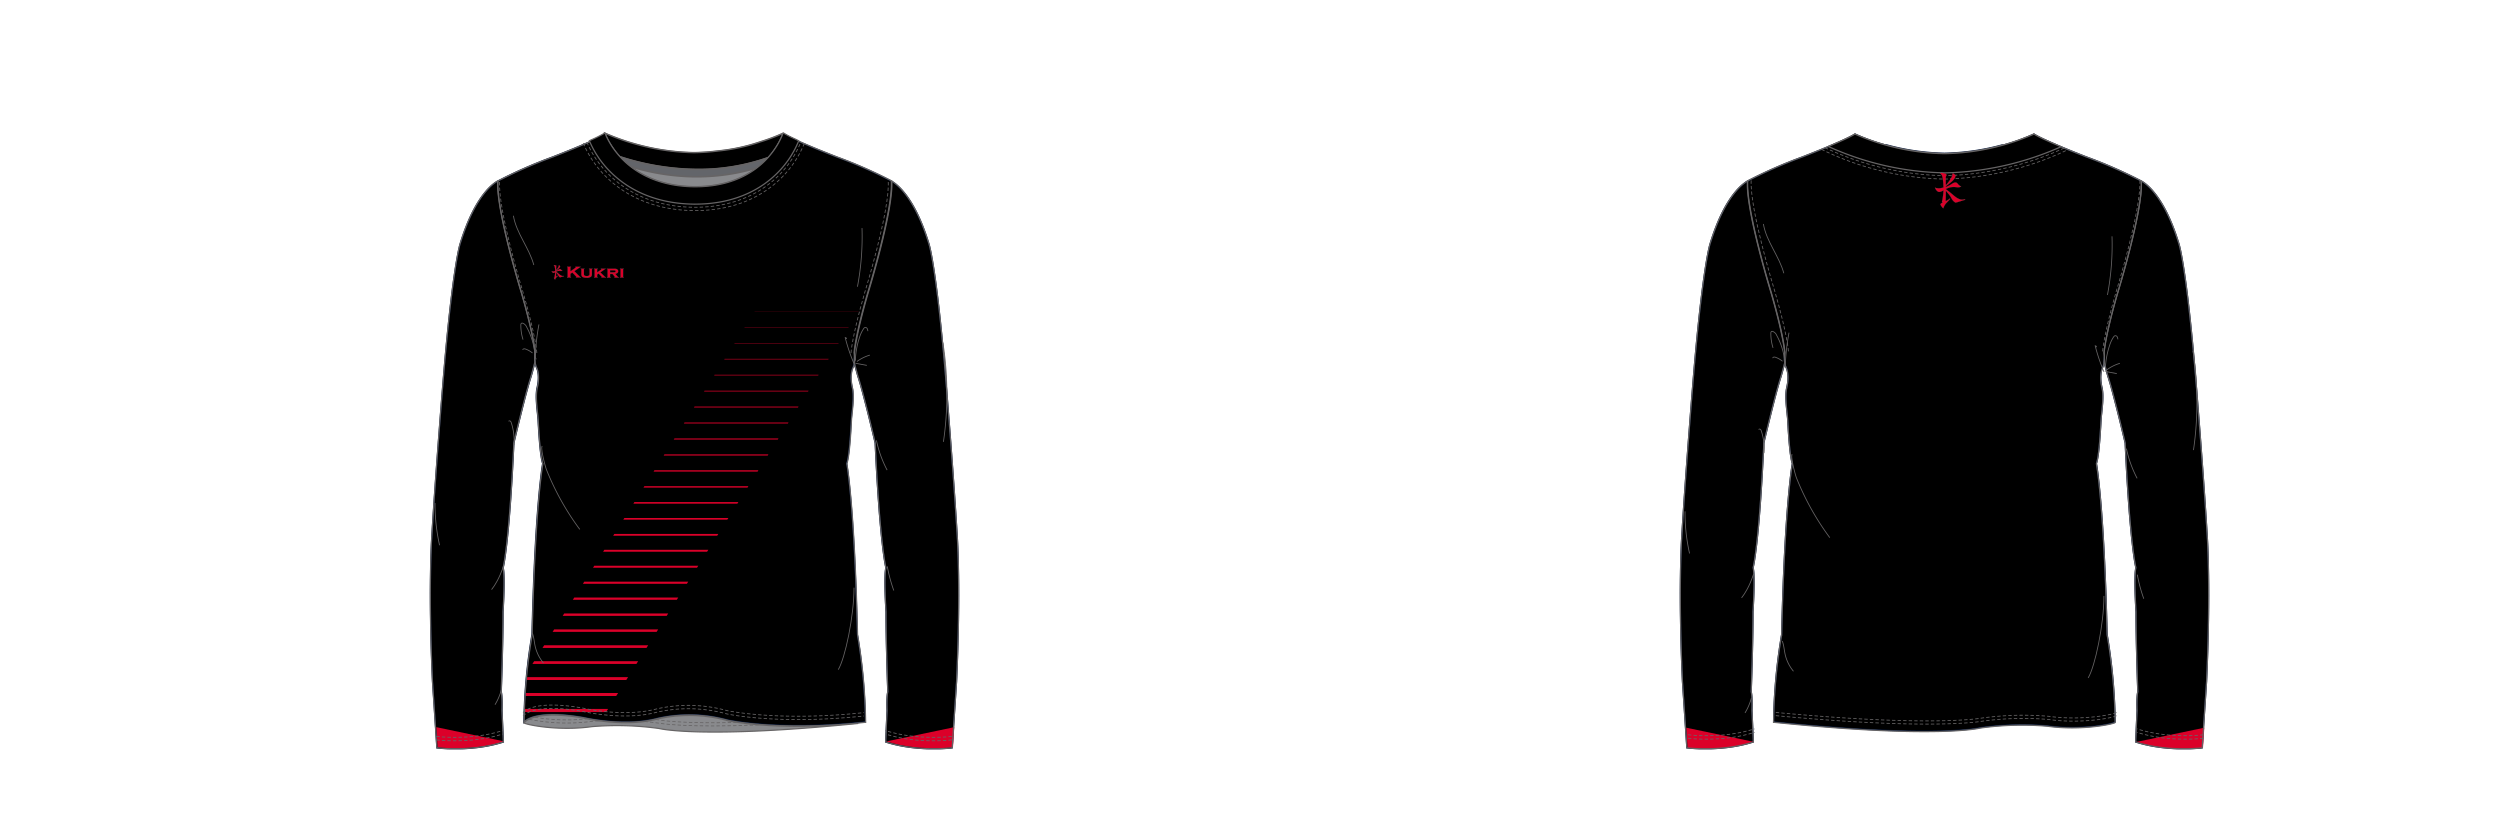 <?xml version="1.0" encoding="UTF-8"?><svg xmlns="http://www.w3.org/2000/svg" xmlns:xlink="http://www.w3.org/1999/xlink" contentScriptType="text/ecmascript" zoomAndPan="magnify" contentStyleType="text/css" style="position: relative; overflow: visible;" version="1.1" width="1600" preserveAspectRatio="xMinYMin meet" viewBox="0 0 1600 530" height="530" x="0" y="0"><svg contentScriptType="text/ecmascript" zoomAndPan="magnify" xmlns:xlink="http://www.w3.org/1999/xlink" contentStyleType="text/css" id="639692_FRONT" style="overflow: visible;" contentstyletype="text/css" version="1.1" width="880" preserveAspectRatio="xMinYMin meet" viewBox="-160 0 660 503" height="530" class="" xmlns="http://www.w3.org/2000/svg" x="0" y="0" contentscripttype="text/ecmascript">
    <svg contentScriptType="text/ecmascript" zoomAndPan="magnify" xmlns:xlink="http://www.w3.org/1999/xlink" contentStyleType="text/css" id="53466_2_BODY_FRONT" style="position: absolute; left: 496.9px; top: 253px;" contentstyletype="text/css" version="1.1" width="321.71" preserveAspectRatio="xMidYMid meet" viewBox="0 0 321.71 374.16" height="374.16" class="" xmlns="http://www.w3.org/2000/svg" x="101" y="81" contentscripttype="text/ecmascript">
        <defs/>
        <g id="Layer_1" data-name="Layer 1">
            <path transform="translate(-708.35 -1398.59)" fill="#000000" data-p="1" id="53466_2_BODY_FRONT_L0_S1" d="M904.41,1405.57h0a143,143,0,0,1-35.08,5.08h-.19a142.71,142.71,0,0,1-35-5.07l0,.28a119.39,119.39,0,0,1-19.25-6.83c-6.12,4-32.1,14-32.1,14a279.41,279.41,0,0,0-33.08,14.53c-1.45.91-13.31,7-22.82,38,0,0-4.38,12.46-10,78.88,0,0-4.89,59-7.3,99.86,0,0-2.1,31.41.48,87.41l2.65,40.17s21,2.68,40.4-3.58c0,0-.51-11.94-.82-19,0,0,.32-8.28-.47-11.5,0,0,1.09-29.23,1.09-48.65,0,0,1.4-21.39.07-26.67,0,0,3.69-14.06,6.51-75.78,0,0,7-29.92,10.5-40.5,0,0,1.54-5.4,2.3-8.72h0a.68.68,0,0,0,0,.14,21.21,21.21,0,0,1-.17-2.8.76.76,0,0,1,0-.15v0a14.45,14.45,0,0,0,1.07,6.12s2.24,4.13.36,12.22c-1.34,5.77.37,15.41.6,19.93.59,11.39,1.48,22.48,2.8,26.13,0,0-4.63,24.38-6.5,103.85a342.84,342.84,0,0,0-4.9,53.21h0s5.41-8.19,36.27-2.81c0,0,24.78,5.86,45,.47a87.81,87.81,0,0,1,42.37,1s29,6.53,79.35,1.7h0l.83-.08,3.27-.33H973a344.07,344.07,0,0,0-4.9-53.2c-1.88-79.47-6.5-103.85-6.5-103.85,1.32-3.65,2.21-14.74,2.8-26.13.23-4.52,1.93-14.16.6-19.93-1.88-8.09.36-12.22.36-12.22.88-1.77.93-4.19.92-6.1v.15a21.14,21.14,0,0,1-.16,2.8.68.68,0,0,1,0-.14h0c.76,3.32,2.3,8.72,2.3,8.72,3.52,10.58,10.49,40.5,10.49,40.5,2.82,61.72,6.51,75.78,6.51,75.78-1.32,5.28.07,26.67.07,26.67,0,19.42,1.09,48.65,1.09,48.65-.79,3.22-.46,11.5-.46,11.5-.31,7-.82,19-.82,19,19.42,6.26,40.4,3.58,40.4,3.58l2.65-40.17c2.57-56,.48-87.41.48-87.41-2.41-40.82-7.31-99.86-7.31-99.86-5.64-66.42-10-78.88-10-78.88-9.51-31-21.37-37.07-22.83-38A278.68,278.68,0,0,0,955.66,1413s-26-10-32.11-14a119,119,0,0,1-19.24,6.83" stroke="#05173c" stroke-width="0.75" stroke-miterlimit="10"/>
        </g>
    </svg>
    <svg contentScriptType="text/ecmascript" zoomAndPan="magnify" xmlns:xlink="http://www.w3.org/1999/xlink" contentStyleType="text/css" id="57265_1_PANEL_FRONT" style="position: relative;" aria-disabled="true" contentstyletype="text/css" version="1.1" width="314.65" preserveAspectRatio="xMidYMid meet" viewBox="0 0 314.65 265.48" height="265.48" class="" xmlns="http://www.w3.org/2000/svg" x="105.00" y="189.00" contentscripttype="text/ecmascript">
        <defs/>
        <g id="Layer_1" data-name="Layer 1">
            <path data-p="2" fill="#db0029" d="M-125.95,843.81s21,2.68,40.4-3.59l-41.21-8.65Z" id="57265_1_PANEL_FRONT_L0_S2" transform="translate(126.76 -578.9)"/>
            <path data-p="2" fill="#db0029" d="M187.08,843.81l.81-12.24-41.21,8.65C166.08,846.49,187.08,843.81,187.08,843.81Z" id="57265_1_PANEL_FRONT_L1_S2" transform="translate(126.76 -578.9)"/>
            <polygon data-p="2" fill="#db0029" id="57265_1_PANEL_FRONT_L2_S2" points="193.32 0.07 256.49 0.07 256.53 0 193.37 0 193.32 0.07"/>
            <polygon data-p="2" fill="#db0029" id="57265_1_PANEL_FRONT_L3_S2" points="187.19 9.81 250.35 9.81 250.44 9.66 187.28 9.66 187.19 9.81"/>
            <polygon data-p="2" fill="#db0029" id="57265_1_PANEL_FRONT_L4_S2" points="181.05 19.55 244.22 19.55 244.36 19.33 181.19 19.33 181.05 19.55"/>
            <polygon data-p="2" fill="#db0029" id="57265_1_PANEL_FRONT_L5_S2" points="174.92 29.28 238.09 29.28 238.27 28.99 175.1 28.99 174.92 29.28"/>
            <polygon data-p="2" fill="#db0029" id="57265_1_PANEL_FRONT_L6_S2" points="168.79 39.02 231.95 39.02 232.18 38.66 169.01 38.66 168.79 39.02"/>
            <polygon data-p="2" fill="#db0029" id="57265_1_PANEL_FRONT_L7_S2" points="162.65 48.76 225.82 48.76 226.09 48.32 162.93 48.32 162.65 48.76"/>
            <polygon data-p="2" fill="#db0029" id="57265_1_PANEL_FRONT_L8_S2" points="156.52 58.49 219.69 58.49 220 57.98 156.84 57.98 156.52 58.49"/>
            <polygon data-p="2" fill="#db0029" id="57265_1_PANEL_FRONT_L9_S2" points="150.39 68.23 213.55 68.23 213.92 67.65 150.75 67.65 150.39 68.23"/>
            <polygon data-p="2" fill="#db0029" id="57265_1_PANEL_FRONT_L10_S2" points="144.25 77.97 207.42 77.97 207.83 77.31 144.66 77.31 144.25 77.97"/>
            <polygon data-p="2" fill="#db0029" id="57265_1_PANEL_FRONT_L11_S2" points="138.12 87.7 201.28 87.7 201.74 86.98 138.58 86.98 138.12 87.7"/>
            <polygon data-p="2" fill="#db0029" id="57265_1_PANEL_FRONT_L12_S2" points="131.99 97.44 195.15 97.44 195.65 96.64 132.49 96.64 131.99 97.44"/>
            <polygon data-p="2" fill="#db0029" id="57265_1_PANEL_FRONT_L13_S2" points="125.85 107.18 189.02 107.18 189.57 106.31 126.4 106.31 125.85 107.18"/>
            <polygon data-p="2" fill="#db0029" id="57265_1_PANEL_FRONT_L14_S2" points="119.72 116.91 182.88 116.91 183.48 115.97 120.31 115.97 119.72 116.91"/>
            <polygon data-p="2" fill="#db0029" id="57265_1_PANEL_FRONT_L15_S2" points="113.58 126.65 176.75 126.65 177.39 125.64 114.22 125.64 113.58 126.65"/>
            <polygon data-p="2" fill="#db0029" id="57265_1_PANEL_FRONT_L16_S2" points="107.45 136.39 170.62 136.39 171.3 135.3 108.14 135.3 107.45 136.39"/>
            <polygon data-p="2" fill="#db0029" id="57265_1_PANEL_FRONT_L17_S2" points="101.32 146.12 164.48 146.12 165.22 144.96 102.05 144.96 101.32 146.12"/>
            <polygon data-p="2" fill="#db0029" id="57265_1_PANEL_FRONT_L18_S2" points="95.18 155.86 158.35 155.86 159.13 154.63 95.96 154.63 95.18 155.86"/>
            <polygon data-p="2" fill="#db0029" id="57265_1_PANEL_FRONT_L19_S2" points="89.05 165.6 152.22 165.6 153.04 164.29 89.87 164.29 89.05 165.6"/>
            <polygon data-p="2" fill="#db0029" id="57265_1_PANEL_FRONT_L20_S2" points="82.92 175.33 146.08 175.33 146.95 173.96 83.79 173.96 82.92 175.33"/>
            <polygon data-p="2" fill="#db0029" id="57265_1_PANEL_FRONT_L21_S2" points="76.78 185.07 139.95 185.07 140.86 183.62 77.7 183.62 76.78 185.07"/>
            <polygon data-p="2" fill="#db0029" id="57265_1_PANEL_FRONT_L22_S2" points="70.65 194.81 133.82 194.81 134.78 193.28 71.61 193.28 70.65 194.81"/>
            <polygon data-p="2" fill="#db0029" id="57265_1_PANEL_FRONT_L23_S2" points="64.52 204.54 127.68 204.54 128.69 202.95 65.52 202.95 64.52 204.54"/>
            <polygon data-p="2" fill="#db0029" id="57265_1_PANEL_FRONT_L24_S2" points="58.38 214.28 121.55 214.28 122.6 212.61 59.44 212.61 58.38 214.28"/>
            <path data-p="2" fill="#db0029" d="M-10.25,801.17H-71.57l-.18,1.75h60.4Z" id="57265_1_PANEL_FRONT_L25_S2" transform="translate(126.76 -578.9)"/>
            <path data-p="2" fill="#db0029" d="M-16.34,810.84h-56.1c0,.6-.09,1.2-.13,1.81h55.09Z" id="57265_1_PANEL_FRONT_L26_S2" transform="translate(126.76 -578.9)"/>
            <path data-p="2" fill="#db0029" d="M-22.42,820.5H-73c0,.63-.06,1.26-.08,1.89h49.5Z" id="57265_1_PANEL_FRONT_L27_S2" transform="translate(126.76 -578.9)"/>
        </g>
    </svg>
    <svg contentScriptType="text/ecmascript" zoomAndPan="magnify" xmlns:xlink="http://www.w3.org/1999/xlink" contentStyleType="text/css" id="54150_1_PANEL_FRONT" style="position: relative;" aria-disabled="true" contentstyletype="text/css" version="1.0" width="321.7" preserveAspectRatio="xMidYMid meet" viewBox="0 0 321.7 374.15" height="374.15" class="" xmlns="http://www.w3.org/2000/svg" x="101.00" y="81.00" contentscripttype="text/ecmascript">
        <defs/>
        <g id="Layer_1" data-name="Layer 1">
            <path fill="none" id="54150_1_PANEL_FRONT_L0" stroke-width="0.75" d="M3139.68,1271.46h0a344.29,344.29,0,0,1,4.9-53.21c1.88-79.47,6.5-103.85,6.5-103.85-1.32-3.66-2.21-14.75-2.8-26.14-.23-4.51-1.93-14.15-.6-19.92,1.88-8.09-.35-12.22-.35-12.22-1.68-3.34-.91-9.11-.91-9.11s-.48-9.57-8.25-36.4c0,0-15.53-50.36-14.36-68a284.36,284.36,0,0,1,33.1-14.51s26-10,32.13-14h0A140.79,140.79,0,0,0,3243.33,926h.2a140.79,140.79,0,0,0,54.29-11.91h0c6.12,4,32.13,14,32.13,14A283.61,283.61,0,0,1,3363,942.6c1.18,17.65-14.35,68-14.35,68-7.77,26.83-8.25,36.4-8.25,36.4s.76,5.77-.91,9.11c0,0-2.23,4.13-.35,12.22,1.33,5.77-.37,15.41-.61,19.92-.58,11.39-1.47,22.48-2.79,26.14,0,0,4.62,24.38,6.5,103.85a344.29,344.29,0,0,1,4.9,53.21h-.46c-52.92,5.59-83.45-1.29-83.45-1.29a87.9,87.9,0,0,0-42.37-1.06c-20.17,5.4-45-.46-45-.46-31-5.4-36.27,2.81-36.27,2.81Z" transform="translate(-3082.35 -913.69)" stroke="#666465"/>
            <path fill="none" id="54150_1_PANEL_FRONT_L1" stroke-width="0.75" d="M3340.13,1046.89s.48-9.55,8.24-36.36c0,0,15.5-50.26,14.35-67.93,1,.47,13.31,6.95,22.82,38,0,0,4.38,12.47,10,78.89,0,0,4.9,59,7.3,99.85,0,0,2.1,31.42-.47,87.41l-2.66,40.18s-21,2.68-40.4-3.59c0,0,.51-11.93.83-19,0,0-.33-8.28.46-11.51,0,0-1.09-29.22-1.09-48.65,0,0-1.39-21.38-.07-26.67,0,0-3.69-14.06-6.51-75.78,0,0-7-29.92-10.5-40.49,0,0-1.53-5.41-2.29-8.72A25.8,25.8,0,0,0,3340.13,1046.89Z" transform="translate(-3082.35 -913.69)" stroke="#666465"/>
            <path fill="none" id="54150_1_PANEL_FRONT_L2" stroke-width="0.75" d="M3146.26,1046.89s-.48-9.55-8.24-36.36c0,0-15.5-50.26-14.35-67.93-1,.47-13.31,6.95-22.82,38,0,0-4.38,12.47-10,78.89,0,0-4.9,59-7.3,99.85,0,0-2.1,31.42.47,87.41l2.66,40.18s21,2.68,40.4-3.59c0,0-.51-11.93-.83-19,0,0,.33-8.28-.46-11.51,0,0,1.09-29.22,1.09-48.65,0,0,1.4-21.38.07-26.67,0,0,3.69-14.06,6.51-75.78,0,0,7-29.92,10.5-40.49,0,0,1.53-5.41,2.29-8.72A25.8,25.8,0,0,1,3146.26,1046.89Z" transform="translate(-3082.35 -913.69)" stroke="#666465"/>
        </g>
    </svg>
    <svg contentScriptType="text/ecmascript" zoomAndPan="magnify" xmlns:xlink="http://www.w3.org/1999/xlink" contentStyleType="text/css" id="53480_1_STITCHING_FRONT" style="position: absolute; left: 105px; top: 110px;" aria-disabled="true" contentstyletype="text/css" version="1.0" width="313.14" preserveAspectRatio="xMidYMid meet" viewBox="0 0 313.14 340.24" height="340.24" class="" xmlns="http://www.w3.org/2000/svg" x="105" y="110" contentscripttype="text/ecmascript">
        <defs/>
        <g id="Layer_1" data-name="Layer 1">
            <path transform="translate(-2306.62 -942.58)" fill="none" stroke-dasharray="2.06 1.31" id="53480_1_STITCHING_FRONT_L0" d="M2359.36,1267.52h0s5.31-8.21,36.27-2.81c0,0,24.77,5.86,44.95.47a87.81,87.81,0,0,1,42.37,1s30.52,6.88,83.45,1.29h0" stroke="#666465" stroke-width="0.5"/>
            <path transform="translate(-2306.62 -942.58)" fill="none" stroke-dasharray="2.06 1.31" id="53480_1_STITCHING_FRONT_L1" d="M2359.36,1265.48h0s5.31-8.21,36.27-2.81c0,0,24.77,5.86,44.95.47a87.81,87.81,0,0,1,42.37,1s30.52,6.88,83.45,1.29h0" stroke="#666465" stroke-width="0.5"/>
            <path transform="translate(-2306.62 -942.58)" fill="none" stroke-dasharray="2.06 1.31" id="53480_1_STITCHING_FRONT_L2" d="M2367.7,1047s-.48-9.57-8.25-36.4c0,0-15.53-50.36-14.36-68" stroke="#666465" stroke-width="0.5"/>
            <path transform="translate(-2306.62 -942.58)" fill="none" stroke-dasharray="2.06 1.31" id="53480_1_STITCHING_FRONT_L3" d="M2558.51,1047s.48-9.57,8.25-36.4c0,0,15.53-50.36,14.35-68" stroke="#666465" stroke-width="0.5"/>
            <path transform="translate(-2306.62 -942.58)" fill="none" stroke-dasharray="2.06 1.31" id="53480_1_STITCHING_FRONT_L4" d="M2306.66,1282s21,2.67,40.4-3.59" stroke="#666465" stroke-width="0.5"/>
            <path transform="translate(-2306.62 -942.58)" fill="none" stroke-dasharray="2.06 1.31" id="53480_1_STITCHING_FRONT_L5" d="M2306.66,1279.89s21,2.68,40.4-3.59" stroke="#666465" stroke-width="0.5"/>
            <path transform="translate(-2306.62 -942.58)" fill="none" stroke-dasharray="2.06 1.31" id="53480_1_STITCHING_FRONT_L6" d="M2619.73,1282s-21,2.67-40.4-3.59" stroke="#666465" stroke-width="0.5"/>
            <path transform="translate(-2306.62 -942.58)" fill="none" stroke-dasharray="2.06 1.31" id="53480_1_STITCHING_FRONT_L7" d="M2619.73,1279.89s-21,2.68-40.4-3.59" stroke="#666465" stroke-width="0.5"/>
        </g>
    </svg>
    <svg contentScriptType="text/ecmascript" zoomAndPan="magnify" xmlns:xlink="http://www.w3.org/1999/xlink" contentStyleType="text/css" id="53486_2_SHAPINGDETAIL_FRONT" style="position: absolute; left: 104px; top: 131px;" aria-disabled="true" contentstyletype="text/css" version="1.0" width="311.42" preserveAspectRatio="xMidYMid meet" viewBox="0 0 311.42 297.19" height="297.19" class="" xmlns="http://www.w3.org/2000/svg" x="104" y="131" contentscripttype="text/ecmascript">
        <defs/>
        <g id="Layer_1" data-name="Layer 1">
            <path fill="none" id="53486_2_SHAPINGDETAIL_FRONT_L0" stroke-width="0.5" d="M1616.16,1647.74c-2.57,7.55-5.07,11.61-7.31,14.47" transform="translate(-1574.27 -1435.09)" stroke="#666465"/>
            <path fill="none" id="53486_2_SHAPINGDETAIL_FRONT_L1" stroke-width="0.5" d="M1622.48,1574.35a35.11,35.11,0,0,0-1.67-13.5,2,2,0,0,0-.61-1,.72.72,0,0,0-1,.15" transform="translate(-1574.27 -1435.09)" stroke="#666465"/>
            <path fill="none" id="53486_2_SHAPINGDETAIL_FRONT_L2" stroke-width="0.5" d="M1614.77,1723.12a33.66,33.66,0,0,1-3.84,9" transform="translate(-1574.27 -1435.09)" stroke="#666465"/>
            <path fill="none" id="53486_2_SHAPINGDETAIL_FRONT_L3" stroke-width="0.5" d="M1574.52,1609.66a112.5,112.5,0,0,0,2.75,25.61" transform="translate(-1574.27 -1435.09)" stroke="#666465"/>
            <path fill="none" id="53486_2_SHAPINGDETAIL_FRONT_L4" stroke-width="0.5" d="M1842.62,1571.58a69,69,0,0,0,6.49,18.05" transform="translate(-1574.27 -1435.09)" stroke="#666465"/>
            <path fill="none" id="53486_2_SHAPINGDETAIL_FRONT_L5" stroke-width="0.5" d="M1849.22,1648.12a90.52,90.52,0,0,0,3.94,14.65" transform="translate(-1574.27 -1435.09)" stroke="#666465"/>
            <path fill="none" id="53486_2_SHAPINGDETAIL_FRONT_L6" stroke-width="0.5" d="M1883,1512.18a202.73,202.73,0,0,1,.31,60.29" transform="translate(-1574.27 -1435.09)" stroke="#666465"/>
            <path fill="none" id="53486_2_SHAPINGDETAIL_FRONT_L7" stroke-width="0.5" d="M1829,1661.05c0,17.22-5.37,42.86-9.58,49.79" transform="translate(-1574.27 -1435.09)" stroke="#666465"/>
            <path fill="none" id="53486_2_SHAPINGDETAIL_FRONT_L8" stroke-width="0.5" d="M1633.57,1688.46c1,2.54,1.14,5.33,1.72,8a24.51,24.51,0,0,0,5.09,10.36" transform="translate(-1574.27 -1435.09)" stroke="#666465"/>
            <path fill="none" id="53486_2_SHAPINGDETAIL_FRONT_L9" stroke-width="0.5" d="M1831.08,1478.25a162.37,162.37,0,0,0,2.77-35.62" transform="translate(-1574.27 -1435.09)" stroke="#666465"/>
            <path fill="none" id="53486_2_SHAPINGDETAIL_FRONT_L10" stroke-width="0.5" d="M1829,1525a108.06,108.06,0,0,1-5.35-15.87.74.74,0,0,1,.76.86" transform="translate(-1574.27 -1435.09)" stroke="#666465"/>
            <path fill="none" id="53486_2_SHAPINGDETAIL_FRONT_L11" stroke-width="0.5" d="M1829.82,1523.15a49.58,49.58,0,0,1,2.54-14.17,19.79,19.79,0,0,1,2.45-5.22,1.65,1.65,0,0,1,.85-.74,1.25,1.25,0,0,1,1.34.64,3.59,3.59,0,0,1,.39,1.55" transform="translate(-1574.27 -1435.09)" stroke="#666465"/>
            <path fill="none" id="53486_2_SHAPINGDETAIL_FRONT_L12" stroke-width="0.5" d="M1830.74,1523.69a25.43,25.43,0,0,1,7.89-3.91" transform="translate(-1574.27 -1435.09)" stroke="#666465"/>
            <path fill="none" id="53486_2_SHAPINGDETAIL_FRONT_L13" stroke-width="0.5" d="M1829.86,1524.72l6.91,1.29" transform="translate(-1574.27 -1435.09)" stroke="#666465"/>
            <path fill="none" id="53486_2_SHAPINGDETAIL_FRONT_L14" stroke-width="0.5" d="M1635.28,1521.93a41.73,41.73,0,0,0-5.11-19.17,4.19,4.19,0,0,0-2.48-2.39.93.93,0,0,0-.68.08,1.17,1.17,0,0,0-.38,1,28.77,28.77,0,0,0,1.33,8.93" transform="translate(-1574.27 -1435.09)" stroke="#666465"/>
            <path fill="none" id="53486_2_SHAPINGDETAIL_FRONT_L15" stroke-width="0.5" d="M1636,1522.33a4,4,0,0,1-.55-2.76,131,131,0,0,1,2.18-18.41" transform="translate(-1574.27 -1435.09)" stroke="#666465"/>
            <path fill="none" id="53486_2_SHAPINGDETAIL_FRONT_L16" stroke-width="0.5" d="M1639.61,1575c-1.2,1.23,1.93,12.73,2.57,14.32a161,161,0,0,0,20.25,36.32" transform="translate(-1574.27 -1435.09)" stroke="#666465"/>
            <path fill="none" id="53486_2_SHAPINGDETAIL_FRONT_L17" stroke-width="0.5" d="M1633.71,1518.51a14,14,0,0,0-4.41-2.46c-.61-.21-1.59,0-1.44.57" transform="translate(-1574.27 -1435.09)" stroke="#666465"/>
            <path fill="none" id="53486_2_SHAPINGDETAIL_FRONT_L18" stroke-width="0.5" d="M1622.11,1435.13c1.79,10.69,9.58,19.46,12.4,29.93" transform="translate(-1574.27 -1435.09)" stroke="#666465"/>
        </g>
    </svg>
    <svg contentScriptType="text/ecmascript" zoomAndPan="magnify" xmlns:xlink="http://www.w3.org/1999/xlink" contentStyleType="text/css" id="53495_1_COLLAR_FRONT" contentstyletype="text/css" version="1.1" width="134.85" preserveAspectRatio="xMidYMid meet" viewBox="0 0 134.85 48.17" height="48.17" class="" xmlns="http://www.w3.org/2000/svg" x="194.00" y="80.00" contentscripttype="text/ecmascript">
        <defs/>
        <g id="Layer_1" data-name="Layer 1">
            <path fill="#898a8d" id="53495_1_COLLAR_FRONT_L0" d="M1446.47-489.2c40.5.29,52.29-27.52,54-32.41a114,114,0,0,1-13.43,5.06,113.12,113.12,0,0,1-25.51,5.58,137,137,0,0,1-14.94,1.08h-.19a141.48,141.48,0,0,1-54-11.78C1394.21-517,1406.35-489.71,1446.47-489.2Z" transform="translate(-1378.92 522.65)" stroke="#666465"/>
            <path transform="translate(-1378.92 522.65)" fill="#000000" data-p="1" id="53495_1_COLLAR_FRONT_L1_S1" d="M1487.08-516.55a113.12,113.12,0,0,1-25.51,5.58,137,137,0,0,1-14.94,1.08h-.19a141.48,141.48,0,0,1-54-11.78,46.79,46.79,0,0,0,9.07,14.23h0a155,155,0,0,0,47.39,7.71,126.53,126.53,0,0,0,42.51-7.15h0a46.3,46.3,0,0,0,9.1-14.73A114,114,0,0,1,1487.08-516.55Z" stroke="#666465" stroke-width="0.75"/>
            <path fill="#63656a" id="53495_1_COLLAR_FRONT_L2" d="M1484.6-500.61a56.32,56.32,0,0,0,6.8-6.27,126.53,126.53,0,0,1-42.51,7.15,155,155,0,0,1-47.39-7.71h0a48.35,48.35,0,0,0,6.62,6.1C1425.33-496.21,1452.66-491.14,1484.6-500.61Z" transform="translate(-1378.92 522.65)" stroke="#666465"/>
            <path transform="translate(-1378.92 522.65)" fill="#000000" data-p="1" id="53495_1_COLLAR_FRONT_L3_S1" d="M1395.36-498.58c8.77,8.91,24.74,19.59,51,19.93h.69c26.26,0,42.1-10.68,50.77-19.68a58.12,58.12,0,0,0,12.23-18.78l-1.83-.95a65,65,0,0,1-7.34-3.74l-.41.19c-1.75,4.89-13.54,32.7-54,32.41-40.12-.51-52.26-27.82-54-32.47l-.28-.13a72.68,72.68,0,0,1-8.28,4.16l-1,.51A58.86,58.86,0,0,0,1395.36-498.58Z" stroke="#666465" stroke-width="0.75"/>
            <path transform="translate(-1378.92 522.65)" fill="none" stroke-dasharray="2.06 1.31" id="53495_1_COLLAR_FRONT_L4" d="M1381.39-516.35a60.45,60.45,0,0,0,12.75,19.08c8.95,9.17,25.25,20.17,52.11,20.52h.71c26.82,0,43-11,51.85-20.26a59.64,59.64,0,0,0,12.49-19.33" stroke="#666465" stroke-width="0.5"/>
            <path transform="translate(-1378.92 522.65)" fill="none" stroke-dasharray="2.06 1.31" id="53495_1_COLLAR_FRONT_L5" d="M1379.15-515.78A63,63,0,0,0,1392.34-496c9.26,9.51,26.13,20.91,53.91,21.27h.73c27.74,0,44.47-11.39,53.64-21a62.35,62.35,0,0,0,12.92-20" stroke="#666465" stroke-width="0.5"/>
        </g>
    </svg>
    <svg contentScriptType="text/ecmascript" zoomAndPan="magnify" xmlns:xlink="http://www.w3.org/1999/xlink" contentStyleType="text/css" id="53492_1_PANEL_FRONT" style="position: relative;" aria-disabled="true" contentstyletype="text/css" version="1.0" width="203.36" preserveAspectRatio="xMidYMid meet" viewBox="0 0 203.36 11.04" height="11.04" class="" xmlns="http://www.w3.org/2000/svg" x="158.00" y="434.00" contentscripttype="text/ecmascript">
        <defs/>
        <g id="Layer_1" data-name="Layer 1">
            <path fill="#898a8d" stroke-width="0.75" d="M1615.67-227.07a87.81,87.81,0,0,0-42.37-1.05c-20.18,5.39-45-.47-45-.47-30.86-5.38-36.24,2.76-36.27,2.81h0c-.4.8,20,5.34,41.19,2.34a185.19,185.19,0,0,1,40.73,1.12s25.15,6.54,121-3.05h0C1644.62-220.54,1615.67-227.07,1615.67-227.07Z" id="53492_1_PANEL_FRONT_L0" transform="translate(-1491.7 230.8)" stroke="#666465"/>
            <path transform="translate(-1491.7 230.8)" fill="none" stroke-dasharray="2.06 1.31" id="53492_1_PANEL_FRONT_L1" d="M1565.16-226.54c2.93.25,5.74.57,8.84,1,0,0,15.68,3,61.76,1" stroke="#666465" stroke-width="0.5"/>
            <path transform="translate(-1491.7 230.8)" fill="none" stroke-dasharray="2.06 1.31" id="53492_1_PANEL_FRONT_L2" d="M1495-227.93a115.13,115.13,0,0,0,38.23,1.28s1.17-.15,4.11-.31" stroke="#666465" stroke-width="0.5"/>
            <path transform="translate(-1491.7 230.8)" fill="none" stroke-dasharray="2.06 1.31" id="53492_1_PANEL_FRONT_L3" d="M1572-227.75c.77.09,1.26.16,2,.27,0,0,12.56,2.39,48.23,1.5" stroke="#666465" stroke-width="0.5"/>
            <path transform="translate(-1491.7 230.8)" fill="none" stroke-dasharray="2.06 1.31" id="53492_1_PANEL_FRONT_L4" d="M1498.59-229.14a114.71,114.71,0,0,0,31.4.95" stroke="#666465" stroke-width="0.5"/>
        </g>
    </svg>
    <svg contentScriptType="text/ecmascript" zoomAndPan="magnify" xmlns:xlink="http://www.w3.org/1999/xlink" contentStyleType="text/css" id="52012_3_BRANDING_FRONT" style="position: relative;" aria-disabled="true" contentstyletype="text/css" version="1.1" width="43.85" preserveAspectRatio="xMidYMid meet" viewBox="0 0 43.85 8.83" height="8.83" class="" xmlns="http://www.w3.org/2000/svg" x="175.00" y="161.00" contentscripttype="text/ecmascript">
        <defs/>
        <g id="Layer_1" data-name="Layer 1">
            <path transform="translate(3313.17 4162.52)" fill="#DB0029" data-p="4" id="52012_3_BRANDING_FRONT_L0_S4" d="M-3300.55-4158l-1.15.79v1.75a.29.29,0,0,0,.08.24.57.57,0,0,0,.28.12v.15h-2.39v-.15a.56.56,0,0,0,.28-.13.3.3,0,0,0,.07-.23V-4161a.31.31,0,0,0-.07-.22.81.81,0,0,0-.28-.13v-.15h2.39v.15a.84.84,0,0,0-.28.12.31.31,0,0,0-.08.23v2.3l3.14-2.21c.15-.1.22-.18.22-.24s-.1-.16-.33-.2v-.15h3.14v.15l-.28.08-.48.33-.43.31-2.61,1.79,2.95,3a4.68,4.68,0,0,0,.59.55,1,1,0,0,0,.46.16v.15h-3v-.15c.2,0,.3-.1.3-.19s-.09-.15-.27-.35Z" stroke="#666465" stroke-width="0.1" stroke-miterlimit="10"/>
            <path transform="translate(3313.17 4162.52)" fill="#DB0029" data-p="4" id="52012_3_BRANDING_FRONT_L1_S4" d="M-3288.68-4159.82v2.86a2,2,0,0,1-.45,1.43,3.88,3.88,0,0,1-2.72.71,5.7,5.7,0,0,1-2.17-.34,1.47,1.47,0,0,1-.81-.73,2.4,2.4,0,0,1-.21-1.07v-2.86a.31.31,0,0,0-.07-.22.65.65,0,0,0-.28-.14v-.13h2.21v.13a.73.73,0,0,0-.28.13.35.35,0,0,0-.07.23v2.59a2.08,2.08,0,0,0,.09.7.81.81,0,0,0,.32.39,2.33,2.33,0,0,0,1.33.32,2.39,2.39,0,0,0,1.34-.32.79.79,0,0,0,.31-.39,2.08,2.08,0,0,0,.09-.7v-2.59a.31.31,0,0,0-.08-.22.65.65,0,0,0-.28-.14v-.13h2.08v.13a.67.67,0,0,0-.27.13A.36.36,0,0,0-3288.68-4159.82Z" stroke="#666465" stroke-width="0.1" stroke-miterlimit="10"/>
            <path transform="translate(3313.17 4162.52)" fill="#DB0029" data-p="4" id="52012_3_BRANDING_FRONT_L2_S4" d="M-3284.59-4157.38l-.9.62v1.33a.32.32,0,0,0,.07.23.61.61,0,0,0,.28.12v.14h-2.21v-.14a.43.43,0,0,0,.27-.12.26.26,0,0,0,.08-.22v-4.4a.29.29,0,0,0-.07-.22.65.65,0,0,0-.28-.14v-.13h2.21v.13a.73.73,0,0,0-.28.13.33.33,0,0,0-.07.23v1.75l2.37-1.59c.17-.12.26-.23.26-.32s-.1-.16-.32-.2v-.13h2.81v.13a1.52,1.52,0,0,0-.36.12c-.08.05-.33.22-.71.5l-2.1,1.46,2.32,2.27a5.52,5.52,0,0,0,.65.58,1.07,1.07,0,0,0,.44.17v.14h-2.74v-.14c.2,0,.3-.1.3-.18a.14.14,0,0,0,0-.09s-.12-.12-.27-.26Z" stroke="#666465" stroke-width="0.1" stroke-miterlimit="10"/>
            <path transform="translate(3313.17 4162.52)" fill="#DB0029" data-p="4" id="52012_3_BRANDING_FRONT_L3_S4" d="M-3272.77-4155.25a4,4,0,0,1-.51-.54l-1.2-1.41a2.75,2.75,0,0,0,1.35-.53,1.28,1.28,0,0,0,.42-1,1.3,1.3,0,0,0-.68-1.23,2,2,0,0,0-.75-.26,7.64,7.64,0,0,0-1.23-.07h-4.11v.13a.67.67,0,0,1,.27.14.26.26,0,0,1,.08.22v4.4a.26.26,0,0,1-.08.22.43.43,0,0,1-.27.12v.14h2.21v-.14a.57.57,0,0,1-.28-.12.32.32,0,0,1-.08-.23v-1.71h1.51l1.26,1.53c.11.15.18.25.18.32s-.1.18-.3.21v.14h2.66v-.14A1,1,0,0,1-3272.77-4155.25Zm-2.59-2.87h-2.27v-1.21h2.27a1.9,1.9,0,0,1,.87.14.49.49,0,0,1,.25.47.48.48,0,0,1-.35.5A2.13,2.13,0,0,1-3275.36-4158.12Z" stroke="#666465" stroke-width="0.1" stroke-miterlimit="10"/>
            <path transform="translate(3313.17 4162.52)" fill="#DB0029" data-p="4" id="52012_3_BRANDING_FRONT_L4_S4" d="M-3269.72-4159.82v4.39a.32.32,0,0,0,.07.23.61.61,0,0,0,.28.12v.14h-2.21v-.14a.43.43,0,0,0,.27-.12.26.26,0,0,0,.08-.22v-4.4a.29.29,0,0,0-.07-.22.72.72,0,0,0-.28-.14v-.13h2.21v.13a.73.73,0,0,0-.28.13A.33.33,0,0,0-3269.72-4159.82Z" stroke="#666465" stroke-width="0.1" stroke-miterlimit="10"/>
            <path transform="translate(3313.17 4162.52)" fill="#DB0029" data-p="4" id="52012_3_BRANDING_FRONT_L5_S4" d="M-3307-4156a7.28,7.28,0,0,1-2.09-1.46c-.56-.47-1-.77-1.3-1v-.05l.6-.26a4.28,4.28,0,0,1,2.08-.17,1.77,1.77,0,0,0,1.12-.16,2.43,2.43,0,0,1-.88-.72c-.41-.48-.79-.36-1.67.22a4.82,4.82,0,0,1-1.25.59c0-.06,0-.12,0-.19a14.45,14.45,0,0,0,1.51-1.18,2.31,2.31,0,0,0,.92-1.39c0-.12-.05-.17-.24-.32s-.34-.34-.5-.24,0,.2-.11.53a5.1,5.1,0,0,1-.9,1.56,5,5,0,0,1-.68.82c0-.85,0-1.81,0-2s.09-.24.16-.49-.2-.36-.65-.48-1.12-.09-.82.12a1.27,1.27,0,0,1,.42.59,9.42,9.42,0,0,1,.33,2.84l-.62.14a2.75,2.75,0,0,1-1.5-.12s.45,1.19,1.18,1.05a2.43,2.43,0,0,0,.94-.41,15.38,15.38,0,0,1-.39,2.89l.23.13a1.42,1.42,0,0,0-.61.43,1.55,1.55,0,0,0,.23.47c.19.27.44.58.52.52a3.2,3.2,0,0,1,.62-1.18c.49-.49,1-1,1-1l0-.18a6.85,6.85,0,0,1-.83.55l-.25.12c0-.47,0-1.87,0-2.6l.7.85a12.25,12.25,0,0,1,1,1.47,2,2,0,0,0,.71.63c.15.05,2.22-.69,2.42-.67C-3305.64-4156.13-3306.19-4155.66-3307-4156Z" stroke="#666465" stroke-width="0.1" stroke-miterlimit="10"/>
        </g>
    </svg>
</svg><svg contentScriptType="text/ecmascript" zoomAndPan="magnify" xmlns:xlink="http://www.w3.org/1999/xlink" contentStyleType="text/css" id="639692_BACK" style="overflow: visible;" contentstyletype="text/css" version="1.1" width="880" preserveAspectRatio="xMinYMin meet" viewBox="-160 0 660 503" height="530" class="" xmlns="http://www.w3.org/2000/svg" x="800" y="0" contentscripttype="text/ecmascript">
    <svg contentScriptType="text/ecmascript" zoomAndPan="magnify" xmlns:xlink="http://www.w3.org/1999/xlink" contentStyleType="text/css" id="53467_2_BODY_BACK" style="position: absolute; left: 101px; top: 81px;" contentstyletype="text/css" version="1.1" width="321.71" preserveAspectRatio="xMidYMid meet" viewBox="0 0 321.71 374.16" height="374.16" class="" xmlns="http://www.w3.org/2000/svg" x="101" y="81" contentscripttype="text/ecmascript">
        <defs/>
        <g id="Layer_1" data-name="Layer 1">
            <path transform="translate(-1128.84 -1398.59)" fill="#000000" data-p="1" id="53467_2_BODY_BACK_L0_S1" d="M1386.79,1534.46a.76.76,0,0,1,0,.15,14.48,14.48,0,0,1-1.08,6.13s-2.23,4.13-.36,12.21c1.34,5.77-.36,15.41-.6,19.93-.58,11.39-1.47,22.48-2.8,26.14,0,0,4.63,24.38,6.51,103.84a343.59,343.59,0,0,1,4.89,53.21h0c.4.8-20,5.34-41.19,2.35a184.8,184.8,0,0,0-40.73,1.11s-25.29,6.59-121.86-3.13l-3.26-.33h-.45a342.84,342.84,0,0,1,4.9-53.21c1.87-79.46,6.5-103.84,6.5-103.84-1.32-3.66-2.22-14.75-2.8-26.14-.23-4.52-1.94-14.16-.6-19.93,1.87-8.08-.36-12.21-.36-12.21a14.63,14.63,0,0,1-1.08-6.13.76.76,0,0,1,0-.15l.16.17a.86.86,0,0,0,0,.16,21.06,21.06,0,0,0,.17,2.79.59.59,0,0,1,0-.14h0c-.76,3.32-2.3,8.72-2.3,8.72-3.53,10.58-10.5,40.5-10.5,40.5-2.82,61.72-6.51,75.78-6.51,75.78,1.33,5.29-.07,26.67-.07,26.67,0,19.42-1.09,48.65-1.09,48.65.79,3.22.47,11.5.47,11.5.31,7,.82,19,.82,19-19.43,6.27-40.4,3.59-40.4,3.59l-2.65-40.18c-2.58-56-.48-87.41-.48-87.41,2.41-40.82,7.3-99.86,7.3-99.86,5.64-66.42,10-78.88,10-78.88,9.51-31,21.37-37.07,22.82-38a281.46,281.46,0,0,1,33.08-14.53s26-10,32.1-14a119.39,119.39,0,0,0,19.25,6.83l-.11-.27,0,0a143.4,143.4,0,0,0,35.08,5.09h.19a143.6,143.6,0,0,0,35-5.07l.06.27A119,119,0,0,0,1344,1399c6.12,4,32.11,14,32.11,14a280.72,280.72,0,0,1,33.07,14.53c1.46.91,13.32,7,22.83,38,0,0,4.37,12.46,10,78.88,0,0,4.9,59,7.31,99.86,0,0,2.09,31.42-.48,87.41l-2.65,40.18s-21,2.68-40.4-3.59c0,0,.51-11.94.82-19,0,0-.33-8.28.46-11.5,0,0-1.09-29.23-1.09-48.65,0,0-1.39-21.38-.07-26.67,0,0-3.69-14.06-6.51-75.78,0,0-7-29.92-10.49-40.5,0,0-1.54-5.4-2.3-8.72h0s0,.1,0,.14a22.91,22.91,0,0,0,.17-2.79.86.86,0,0,1,0-.16Z" stroke="#05173c" stroke-width="0.75" stroke-miterlimit="10"/>
        </g>
    </svg>
    <svg contentScriptType="text/ecmascript" zoomAndPan="magnify" xmlns:xlink="http://www.w3.org/1999/xlink" contentStyleType="text/css" id="57266_1_PANEL_BACK" style="position: relative;" contentstyletype="text/css" version="1.1" width="314.65" preserveAspectRatio="xMidYMid meet" viewBox="0 0 314.65 12.81" height="12.81" class="" xmlns="http://www.w3.org/2000/svg" x="105.00" y="442.00" contentscripttype="text/ecmascript">
        <defs/>
        <g id="Layer_1" data-name="Layer 1">
            <path data-p="2" fill="#db0029" id="57266_1_PANEL_BACK_L0_S2" d="M294,843.83s21,2.68,40.39-3.59l-41.21-8.64Z" transform="translate(-293.21 -831.6)"/>
            <path data-p="2" fill="#db0029" id="57266_1_PANEL_BACK_L1_S2" d="M607.06,843.83l.81-12.23-41.21,8.64C586.06,846.51,607.06,843.83,607.06,843.83Z" transform="translate(-293.21 -831.6)"/>
        </g>
    </svg>
    <svg contentScriptType="text/ecmascript" zoomAndPan="magnify" xmlns:xlink="http://www.w3.org/1999/xlink" contentStyleType="text/css" id="54151_1_PANEL_BACK" style="position: relative;" contentstyletype="text/css" version="1.0" width="321.7" preserveAspectRatio="xMidYMid meet" viewBox="0 0 321.7 374.15" height="374.15" class="" xmlns="http://www.w3.org/2000/svg" x="101.00" y="81.00" contentscripttype="text/ecmascript">
        <defs/>
        <g id="Layer_1" data-name="Layer 1">
            <path fill="none" stroke-width="0.75" d="M3767.19,1271.46a342.84,342.84,0,0,0-4.9-53.21c-1.87-79.47-6.5-103.85-6.5-103.85,1.32-3.66,2.21-14.75,2.8-26.14.23-4.51,1.94-14.15.6-19.92-1.88-8.09.36-12.22.36-12.22,1.67-3.34.91-9.11.91-9.11s.47-9.57,8.24-36.4c0,0,15.53-50.36,14.36-68a283.36,283.36,0,0,0-33.1-14.51s-26-10-32.13-14h0A140.79,140.79,0,0,1,3663.54,926h-.19a140.72,140.72,0,0,1-54.29-11.91h0c-6.12,4-32.13,14-32.13,14a283.61,283.61,0,0,0-33.09,14.51c-1.18,17.65,14.35,68,14.35,68,7.77,26.83,8.25,36.4,8.25,36.4s-.76,5.77.91,9.11c0,0,2.23,4.13.35,12.22-1.33,5.77.37,15.41.6,19.92.59,11.39,1.48,22.48,2.8,26.14,0,0-4.62,24.38-6.5,103.85a344.29,344.29,0,0,0-4.9,53.21h.45l3.27.33c96.57,9.71,121.85,3.13,121.85,3.13a185.18,185.18,0,0,1,40.73-1.12c21.17,3,41.6-1.54,41.2-2.34Z" id="54151_1_PANEL_BACK_L0" transform="translate(-3502.69 -913.69)" stroke="#666465"/>
            <path fill="none" stroke-width="0.75" d="M3760.47,1046.89s.48-9.55,8.24-36.36c0,0,15.5-50.26,14.35-67.93,1,.47,13.31,6.95,22.82,38,0,0,4.38,12.47,10,78.89,0,0,4.9,59,7.3,99.85,0,0,2.1,31.42-.47,87.41l-2.66,40.18s-21,2.68-40.4-3.59c0,0,.51-11.93.83-19,0,0-.33-8.28.46-11.51,0,0-1.09-29.22-1.09-48.65,0,0-1.4-21.38-.07-26.67,0,0-3.69-14.06-6.51-75.78,0,0-7-29.92-10.5-40.49,0,0-1.53-5.41-2.29-8.72A25.8,25.8,0,0,0,3760.47,1046.89Z" id="54151_1_PANEL_BACK_L1" transform="translate(-3502.69 -913.69)" stroke="#666465"/>
            <path fill="none" stroke-width="0.75" d="M3566.6,1046.89s-.48-9.55-8.24-36.36c0,0-15.5-50.26-14.35-67.93-1,.47-13.31,6.95-22.82,38,0,0-4.38,12.47-10,78.89,0,0-4.9,59-7.3,99.85,0,0-2.1,31.42.47,87.41l2.66,40.18s21,2.68,40.4-3.59c0,0-.51-11.93-.83-19,0,0,.33-8.28-.46-11.51,0,0,1.09-29.22,1.09-48.65,0,0,1.4-21.38.07-26.67,0,0,3.69-14.06,6.51-75.78,0,0,7-29.92,10.5-40.49,0,0,1.53-5.41,2.29-8.72A25.8,25.8,0,0,1,3566.6,1046.89Z" id="54151_1_PANEL_BACK_L2" transform="translate(-3502.69 -913.69)" stroke="#666465"/>
        </g>
    </svg>
    <svg contentScriptType="text/ecmascript" zoomAndPan="magnify" xmlns:xlink="http://www.w3.org/1999/xlink" contentStyleType="text/css" id="53481_1_STITCHING_BACK" style="position: absolute; left: 106px; top: 109px;" contentstyletype="text/css" version="1.0" width="313.14" preserveAspectRatio="xMidYMid meet" viewBox="0 0 313.14 340.24" height="340.24" class="" xmlns="http://www.w3.org/2000/svg" x="106" y="109" contentscripttype="text/ecmascript">
        <defs/>
        <g id="Layer_1" data-name="Layer 1">
            <path transform="translate(-2726.96 -942.58)" fill="none" stroke-dasharray="2.06 1.31" id="53481_1_STITCHING_BACK_L0" d="M2987.18,1268.25c.4.8-20,5.34-41.2,2.34a185.52,185.52,0,0,0-40.73,1.11s-29.22,5.57-125.12-3.45h0" stroke="#666465" stroke-width="0.5"/>
            <path transform="translate(-2726.96 -942.58)" fill="none" stroke-dasharray="2.06 1.31" id="53481_1_STITCHING_BACK_L1" d="M2987.18,1266.3c.4.8-20,5.34-41.2,2.35a184.78,184.78,0,0,0-40.73,1.11s-29.22,5.57-125.12-3.46h0" stroke="#666465" stroke-width="0.5"/>
            <path transform="translate(-2726.96 -942.58)" fill="none" stroke-dasharray="2.06 1.31" id="53481_1_STITCHING_BACK_L2" d="M2788,1047s-.48-9.57-8.25-36.4c0,0-15.53-50.36-14.36-68" stroke="#666465" stroke-width="0.5"/>
            <path transform="translate(-2726.96 -942.58)" fill="none" stroke-dasharray="2.06 1.31" id="53481_1_STITCHING_BACK_L3" d="M2978.85,1047s.48-9.57,8.25-36.4c0,0,15.53-50.36,14.35-68" stroke="#666465" stroke-width="0.5"/>
            <path transform="translate(-2726.96 -942.58)" fill="none" stroke-dasharray="2.06 1.31" id="53481_1_STITCHING_BACK_L4" d="M2727,1282s21,2.67,40.4-3.59" stroke="#666465" stroke-width="0.5"/>
            <path transform="translate(-2726.96 -942.58)" fill="none" stroke-dasharray="2.06 1.31" id="53481_1_STITCHING_BACK_L5" d="M2727,1279.89s21,2.68,40.4-3.59" stroke="#666465" stroke-width="0.5"/>
            <path transform="translate(-2726.96 -942.58)" fill="none" stroke-dasharray="2.06 1.31" id="53481_1_STITCHING_BACK_L6" d="M3040.07,1282s-21,2.67-40.4-3.59" stroke="#666465" stroke-width="0.5"/>
            <path transform="translate(-2726.96 -942.58)" fill="none" stroke-dasharray="2.06 1.31" id="53481_1_STITCHING_BACK_L7" d="M3040.07,1279.89s-21,2.68-40.4-3.59" stroke="#666465" stroke-width="0.5"/>
        </g>
    </svg>
    <svg contentScriptType="text/ecmascript" zoomAndPan="magnify" xmlns:xlink="http://www.w3.org/1999/xlink" contentStyleType="text/css" id="53487_1_SHAPINGDETAIL_BACK" style="position: absolute; left: 104px; top: 136px;" contentstyletype="text/css" version="1.0" width="311.42" preserveAspectRatio="xMidYMid meet" viewBox="0 0 311.42 297.19" height="297.19" class="" xmlns="http://www.w3.org/2000/svg" x="104" y="136" contentscripttype="text/ecmascript">
        <defs/>
        <g id="Layer_1" data-name="Layer 1">
            <path fill="none" id="53487_1_SHAPINGDETAIL_BACK_L0" stroke-width="0.5" d="M1996.65,1647.75c-2.57,7.54-5.07,11.6-7.31,14.47" transform="translate(-1954.76 -1435.09)" stroke="#666465"/>
            <path fill="none" id="53487_1_SHAPINGDETAIL_BACK_L1" stroke-width="0.5" d="M2003,1574.36a35.13,35.13,0,0,0-1.67-13.51,2,2,0,0,0-.61-1,.72.72,0,0,0-1,.14" transform="translate(-1954.76 -1435.09)" stroke="#666465"/>
            <path fill="none" id="53487_1_SHAPINGDETAIL_BACK_L2" stroke-width="0.5" d="M1995.26,1723.12a33.86,33.86,0,0,1-3.84,9" transform="translate(-1954.76 -1435.09)" stroke="#666465"/>
            <path fill="none" id="53487_1_SHAPINGDETAIL_BACK_L3" stroke-width="0.5" d="M1955,1609.67a112.47,112.47,0,0,0,2.75,25.6" transform="translate(-1954.76 -1435.09)" stroke="#666465"/>
            <path fill="none" id="53487_1_SHAPINGDETAIL_BACK_L4" stroke-width="0.5" d="M2223.11,1571.58a69,69,0,0,0,6.49,18.05" transform="translate(-1954.76 -1435.09)" stroke="#666465"/>
            <path fill="none" id="53487_1_SHAPINGDETAIL_BACK_L5" stroke-width="0.5" d="M2229.71,1648.13a90.4,90.4,0,0,0,3.94,14.64" transform="translate(-1954.76 -1435.09)" stroke="#666465"/>
            <path fill="none" id="53487_1_SHAPINGDETAIL_BACK_L6" stroke-width="0.5" d="M2263.52,1512.18a202.73,202.73,0,0,1,.31,60.29" transform="translate(-1954.76 -1435.09)" stroke="#666465"/>
            <path fill="none" id="53487_1_SHAPINGDETAIL_BACK_L7" stroke-width="0.5" d="M2209.44,1661.06c0,17.21-5.37,42.85-9.58,49.79" transform="translate(-1954.76 -1435.09)" stroke="#666465"/>
            <path fill="none" id="53487_1_SHAPINGDETAIL_BACK_L8" stroke-width="0.5" d="M2014.06,1688.46c1,2.54,1.14,5.33,1.72,8a24.45,24.45,0,0,0,5.09,10.36" transform="translate(-1954.76 -1435.09)" stroke="#666465"/>
            <path fill="none" id="53487_1_SHAPINGDETAIL_BACK_L9" stroke-width="0.5" d="M2211.57,1478.25a162.33,162.33,0,0,0,2.77-35.61" transform="translate(-1954.76 -1435.09)" stroke="#666465"/>
            <path fill="none" id="53487_1_SHAPINGDETAIL_BACK_L10" stroke-width="0.5" d="M2209.48,1525a108.34,108.34,0,0,1-5.35-15.86.73.73,0,0,1,.76.85" transform="translate(-1954.76 -1435.09)" stroke="#666465"/>
            <path fill="none" id="53487_1_SHAPINGDETAIL_BACK_L11" stroke-width="0.5" d="M2210.31,1523.15a49.58,49.58,0,0,1,2.54-14.17,19.94,19.94,0,0,1,2.45-5.22,1.74,1.74,0,0,1,.85-.74,1.25,1.25,0,0,1,1.34.65,3.55,3.55,0,0,1,.39,1.54" transform="translate(-1954.76 -1435.09)" stroke="#666465"/>
            <path fill="none" id="53487_1_SHAPINGDETAIL_BACK_L12" stroke-width="0.5" d="M2211.23,1523.69a25.65,25.65,0,0,1,7.89-3.91" transform="translate(-1954.76 -1435.09)" stroke="#666465"/>
            <path fill="none" id="53487_1_SHAPINGDETAIL_BACK_L13" stroke-width="0.5" d="M2210.35,1524.72l6.91,1.29" transform="translate(-1954.76 -1435.09)" stroke="#666465"/>
            <path fill="none" id="53487_1_SHAPINGDETAIL_BACK_L14" stroke-width="0.5" d="M2015.77,1521.93a41.76,41.76,0,0,0-5.11-19.17,4.15,4.15,0,0,0-2.48-2.38.93.93,0,0,0-.68.07,1.19,1.19,0,0,0-.38,1,28.71,28.71,0,0,0,1.33,8.92" transform="translate(-1954.76 -1435.09)" stroke="#666465"/>
            <path fill="none" id="53487_1_SHAPINGDETAIL_BACK_L15" stroke-width="0.5" d="M2016.53,1522.33a4,4,0,0,1-.55-2.76,131,131,0,0,1,2.18-18.41" transform="translate(-1954.76 -1435.09)" stroke="#666465"/>
            <path fill="none" id="53487_1_SHAPINGDETAIL_BACK_L16" stroke-width="0.5" d="M2020.1,1575c-1.2,1.23,1.93,12.73,2.57,14.32a161.09,161.09,0,0,0,20.25,36.33" transform="translate(-1954.76 -1435.09)" stroke="#666465"/>
            <path fill="none" id="53487_1_SHAPINGDETAIL_BACK_L17" stroke-width="0.5" d="M2014.2,1518.51a14,14,0,0,0-4.41-2.46c-.61-.21-1.59,0-1.44.57" transform="translate(-1954.76 -1435.09)" stroke="#666465"/>
            <path fill="none" id="53487_1_SHAPINGDETAIL_BACK_L18" stroke-width="0.5" d="M2002.6,1435.13c1.79,10.69,9.58,19.47,12.4,29.93" transform="translate(-1954.76 -1435.09)" stroke="#666465"/>
        </g>
    </svg>
    <svg contentScriptType="text/ecmascript" zoomAndPan="magnify" xmlns:xlink="http://www.w3.org/1999/xlink" contentStyleType="text/css" id="53496_1_COLLAR_BACK" contentstyletype="text/css" version="1.1" width="149.99" preserveAspectRatio="xMidYMid meet" viewBox="0 0 149.99 28.02" height="28.02" class="" xmlns="http://www.w3.org/2000/svg" x="187.00" y="81.00" contentscripttype="text/ecmascript">
        <defs/>
        <g id="Layer_1" data-name="Layer 1">
            <path transform="translate(-1372.6 353.43)" fill="none" stroke-dasharray="2.06 1.31" id="53496_1_COLLAR_BACK_L0" d="M1520.16-344.51,1519-344a182.86,182.86,0,0,1-71.49,16.27h-.26a177.85,177.85,0,0,1-71.16-16.41l-1.12-.57" stroke="#666465" stroke-width="0.5"/>
            <path transform="translate(-1372.6 353.43)" fill="none" stroke-dasharray="2.06 1.31" id="53496_1_COLLAR_BACK_L1" d="M1372.71-343.73l3.41,1.66a177.85,177.85,0,0,0,71.16,16.41h.26A182.86,182.86,0,0,0,1519-341.93l3.46-1.65" stroke="#666465" stroke-width="0.5"/>
            <path transform="translate(-1372.6 353.43)" fill="#000000" data-p="1" id="53496_1_COLLAR_BACK_L2_S1" d="M1447.54-329.41a183.26,183.26,0,0,0,70.7-15.9c-6.71-2.8-13.65-5.87-16.44-7.69a140.79,140.79,0,0,1-54.29,11.91h-.2A140.79,140.79,0,0,1,1393-353c-2.75,1.79-9.5,4.79-16.11,7.55a178.15,178.15,0,0,0,70.37,16Z" stroke="#666465" stroke-width="0.75"/>
        </g>
    </svg>
    <svg contentScriptType="text/ecmascript" zoomAndPan="magnify" xmlns:xlink="http://www.w3.org/1999/xlink" contentStyleType="text/css" id="52025_2_BRANDING_BACK" style="position: relative;" contentstyletype="text/css" version="1.1" width="18.43" preserveAspectRatio="xMidYMid meet" viewBox="0 0 18.43 21.51" height="21.51" class="" xmlns="http://www.w3.org/2000/svg" x="256.00" y="105.00" contentscripttype="text/ecmascript">
        <defs/>
        <g id="Layer_1" data-name="Layer 1">
            <path transform="translate(3227.15 4168.86)" fill="#DB0029" data-p="4" id="52025_2_BRANDING_BACK_L0_S4" d="M-3212.21-4152.89c-2-.77-3.2-2-5.1-3.58-1.4-1.15-2.41-1.88-3.2-2.49v-.13c.41-.2.9-.42,1.48-.64a10.12,10.12,0,0,1,5.08-.41,4.3,4.3,0,0,0,2.76-.41,5.72,5.72,0,0,1-2.16-1.77c-1-1.16-2-.85-4.1.55a12.45,12.45,0,0,1-3.07,1.46c0-.16,0-.32,0-.48a36.91,36.91,0,0,0,3.7-2.88c2.07-1.85,2.19-3.13,2.25-3.43s-.13-.4-.58-.77-.84-.85-1.22-.59-.06.49-.28,1.29a12.66,12.66,0,0,1-2.21,3.83,12.25,12.25,0,0,1-1.67,2c0-2.07-.06-4.42,0-4.92.12-.77.24-.59.4-1.22s-.48-.88-1.6-1.17-2.73-.22-2,.29a3.17,3.17,0,0,1,1,1.47s.63,1.32.81,6.95l-1.51.34a6.7,6.7,0,0,1-3.67-.28s1.09,2.91,2.89,2.58a6,6,0,0,0,2.3-1,38.46,38.46,0,0,1-.95,7.11l.56.3a3.72,3.72,0,0,0-1.51,1.06,4.28,4.28,0,0,0,.58,1.17c.45.66,1.07,1.41,1.25,1.26a8.16,8.16,0,0,1,1.55-2.89c1.2-1.22,2.45-2.58,2.45-2.58l0-.44a20,20,0,0,1-2,1.34c-.18.1-.39.21-.62.31,0-1.17.08-4.6.11-6.4.5.63,1.1,1.36,1.72,2.09,1.53,1.81,1.69,2.79,2.37,3.61a5.39,5.39,0,0,0,1.73,1.55c.38.11,5.46-1.69,5.93-1.65C-3208.82-4153.26-3210.16-4152.12-3212.21-4152.89Z" stroke="#666465" stroke-width="0.1" stroke-miterlimit="10"/>
        </g>
    </svg>
</svg></svg>